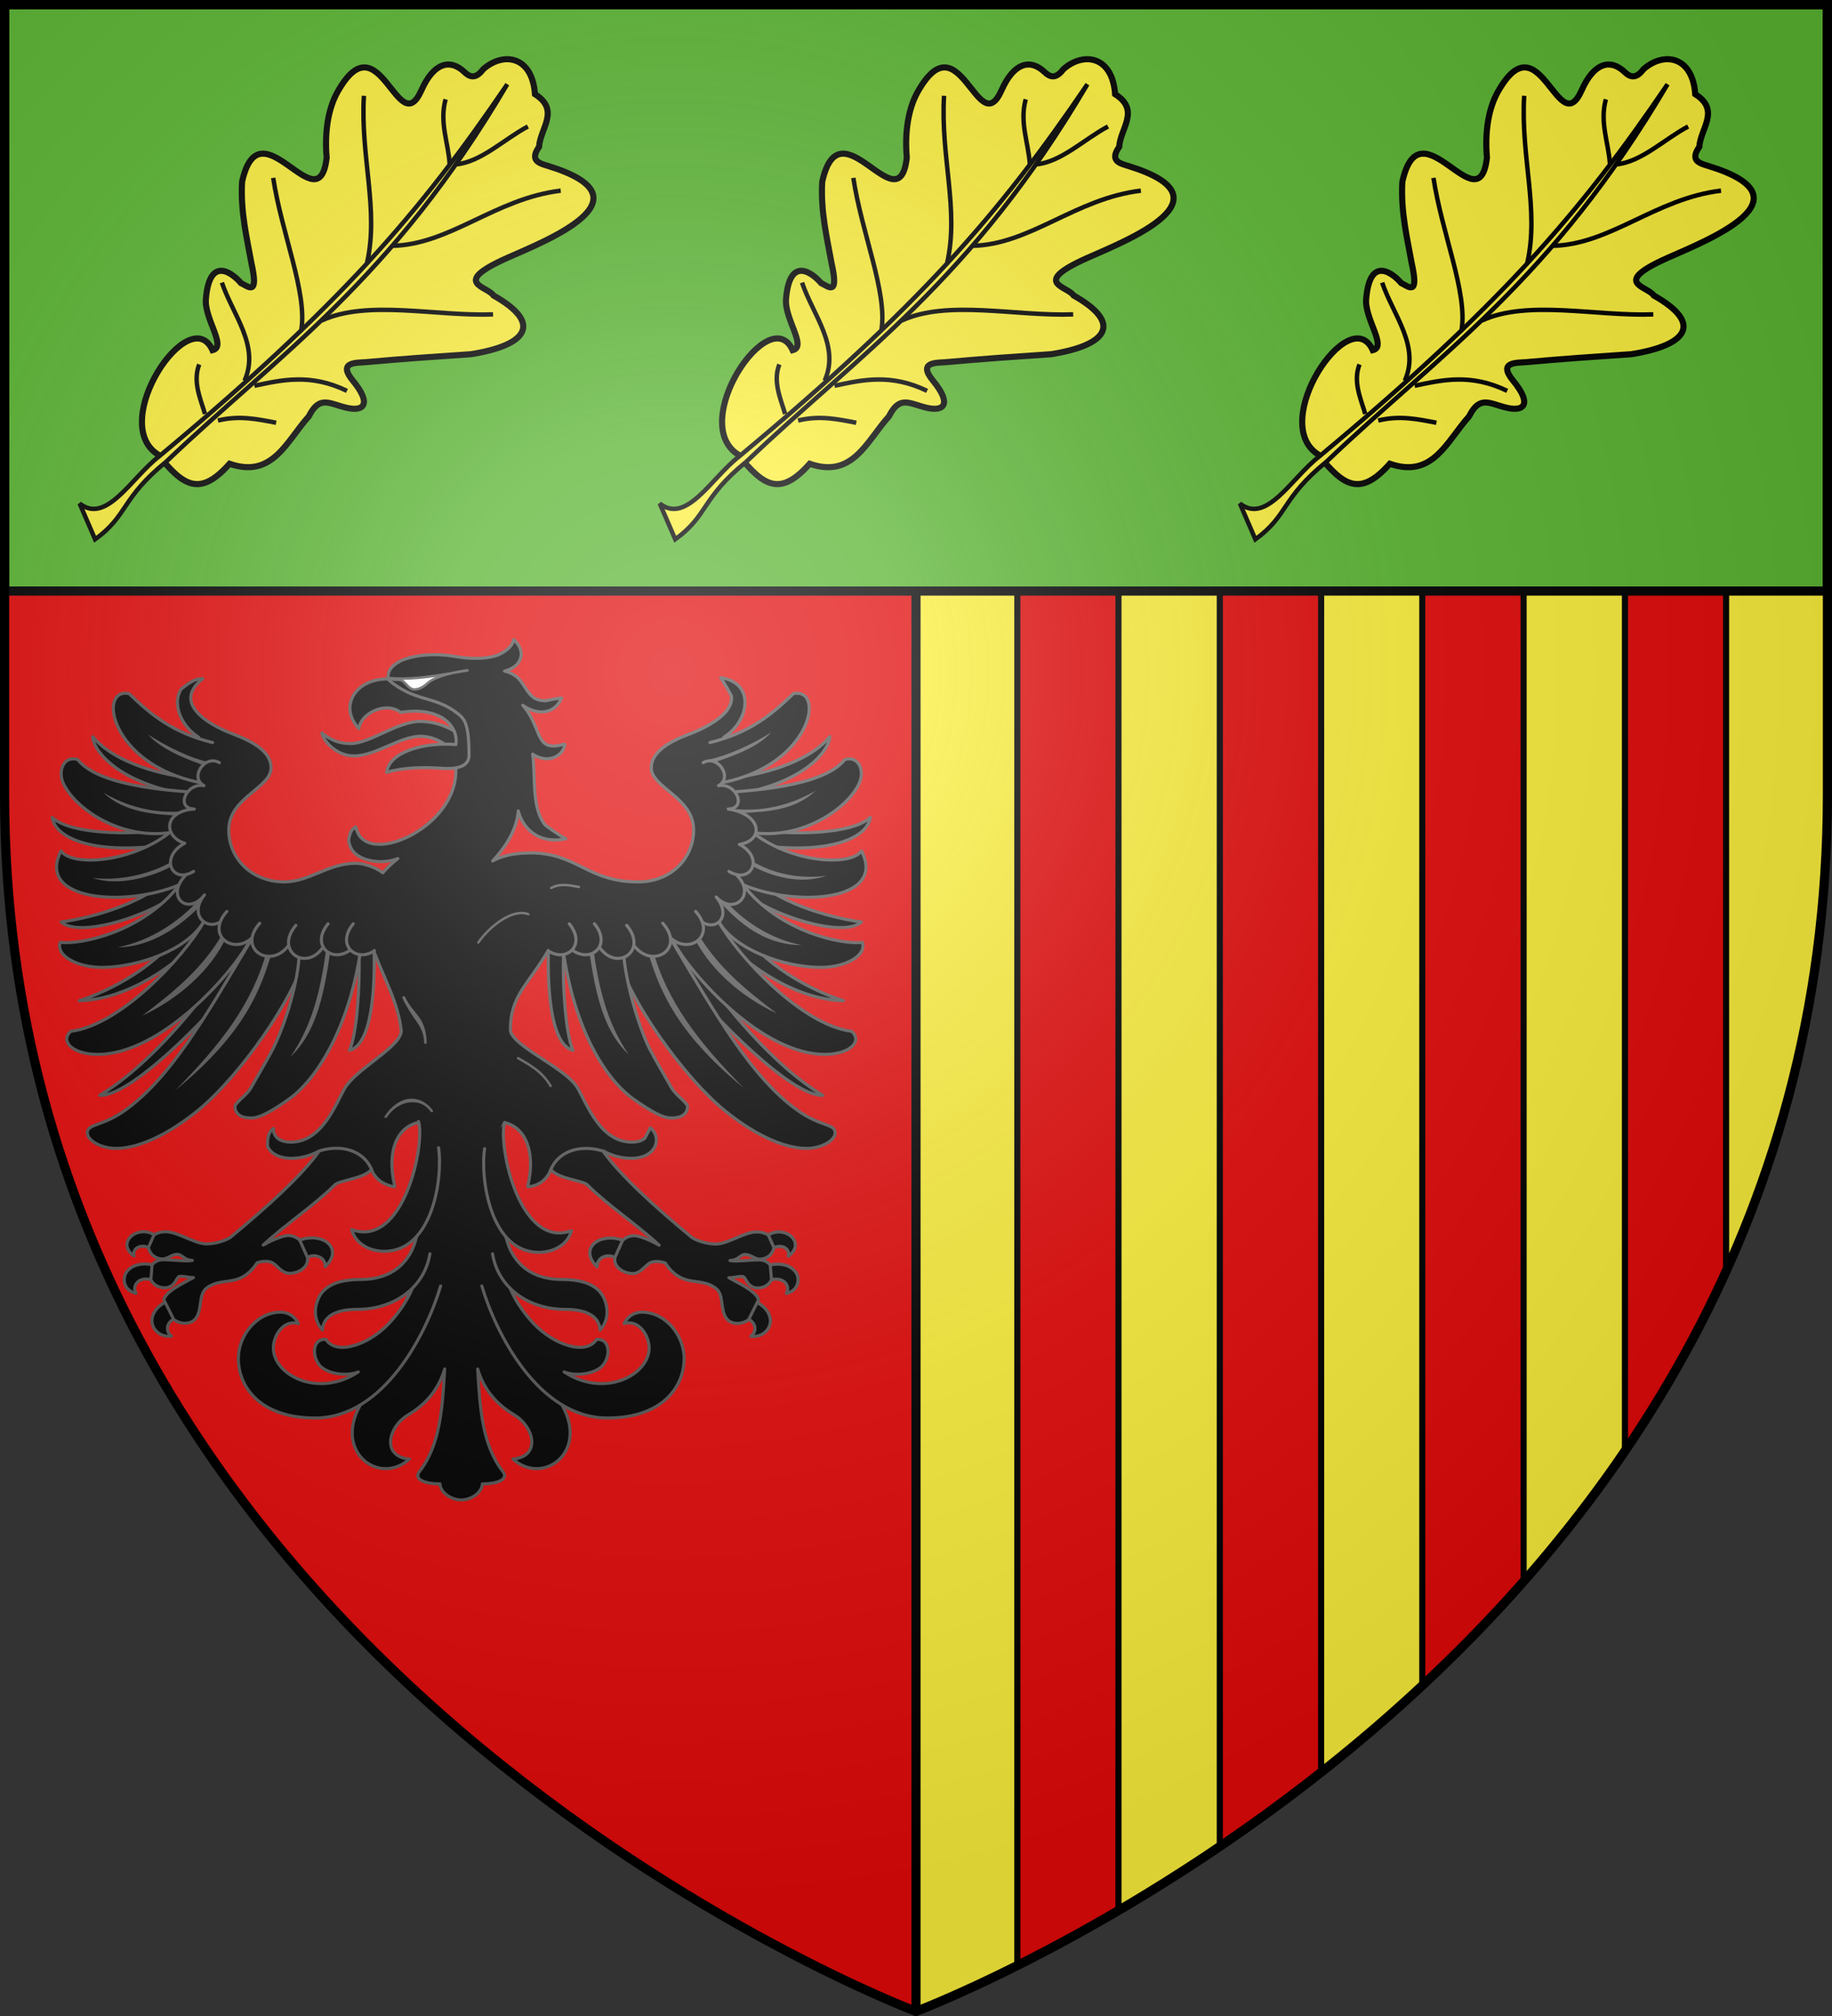 <?xml version="1.0" encoding="UTF-8" standalone="no"?>
<svg
   xmlns:dc="http://purl.org/dc/elements/1.1/"
   xmlns:cc="http://creativecommons.org/ns#"
   xmlns:rdf="http://www.w3.org/1999/02/22-rdf-syntax-ns#"
   xmlns:svg="http://www.w3.org/2000/svg"
   xmlns="http://www.w3.org/2000/svg"
   xmlns:xlink="http://www.w3.org/1999/xlink"
   xmlns:sodipodi="http://sodipodi.sourceforge.net/DTD/sodipodi-0.dtd"
   xmlns:inkscape="http://www.inkscape.org/namespaces/inkscape"
   width="600"
   height="660"
   viewBox="0 0 600 660"
   id="svg2"
   sodipodi:version="0.32"
   inkscape:version="0.46"
   sodipodi:docname="Escut_de_Formiguera-A.svg"
   inkscape:output_extension="org.inkscape.output.svg.inkscape"
   version="1.0">
  <rect x="0" y="0" width="600" height="660" fill="#333333" stroke="none"/>
  <sodipodi:namedview
     inkscape:window-height="977"
     inkscape:window-width="1280"
     inkscape:pageshadow="2"
     inkscape:pageopacity="0.0"
     guidetolerance="10.0"
     gridtolerance="10.0"
     objecttolerance="10.0"
     borderopacity="1.0"
     bordercolor="#666666"
     pagecolor="#ffffff"
     id="base"
     showgrid="false"
     inkscape:zoom="1.1621212"
     inkscape:cx="300"
     inkscape:cy="330"
     inkscape:window-x="-4"
     inkscape:window-y="-4"
     inkscape:current-layer="layer4"
     inkscape:object-nodes="true"
     inkscape:window-maximized="1" />
  <defs
     id="defs4">
    <radialGradient
       id="Gradient1"
       gradientUnits="userSpaceOnUse"
       cx="-80"
       cy="-80"
       r="405">
      <stop
         style="stop-color:#fff;stop-opacity:0.31"
         offset="0"
         id="stop7" />
      <stop
         style="stop-color:#fff;stop-opacity:0.25"
         offset="0.19"
         id="stop9" />
      <stop
         style="stop-color:#6b6b6b;stop-opacity:0.125"
         offset="0.6"
         id="stop11" />
      <stop
         style="stop-color:#000;stop-opacity:0.125"
         offset="1"
         id="stop13" />
    </radialGradient>
    <clipPath
       id="shield_cut">
      <path
         id="shield"
         d="M -298.5,-298.5 L 298.5,-298.5 L 298.5,-40 C 298.5,246.31 0,358.5 0,358.5 C 0,358.5 -298.5,246.31 -298.5,-40 L -298.5,-298.5 z" />
    </clipPath>
    <g
       id="s-55">
      <g
         id="c-17">
        <path
           id="t-1"
           d="M 0,0 L 0,1 L 0.5,1 L 0,0 z"
           transform="matrix(0.951,0.309,-0.309,0.951,0,-1)" />
        <use
           xlink:href="#t-1"
           transform="scale(-1,1)"
           id="use2144-15"
           x="0"
           y="0"
           width="810"
           height="540" />
      </g>
      <g
         id="a-2">
        <use
           xlink:href="#c-17"
           transform="matrix(0.309,0.951,-0.951,0.309,0,0)"
           id="use2147-76"
           x="0"
           y="0"
           width="810"
           height="540" />
        <use
           xlink:href="#c-17"
           transform="matrix(-0.809,0.588,-0.588,-0.809,0,0)"
           id="use2149-1"
           x="0"
           y="0"
           width="810"
           height="540" />
      </g>
      <use
         xlink:href="#a-2"
         transform="scale(-1,1)"
         id="use2151-4"
         x="0"
         y="0"
         width="810"
         height="540" />
    </g>
    <g
       id="f">
      <rect
         width="100"
         height="60"
         x="-50"
         y="-30"
         style="fill:#28166f"
         id="rect1964" />
      <g
         transform="translate(0,-20)"
         style="fill:#ffffff"
         id="g1966">
        <path
           d="M -1.212,27.818 C -1.212,22.175 -2.091,20.471 -4.542,13.98 C -5.709,10.888 -5.024,7.103 -2.858,3.601 C -2.082,2.346 -1.114,1.214 0,0 C 1.114,1.214 2.082,2.346 2.858,3.601 C 5.024,7.103 5.709,10.888 4.542,13.98 C 2.091,20.471 1.212,22.175 1.212,27.818 L -1.212,27.818 z"
           id="path1968" />
        <path
           d="M 2.922,27.672 C 2.922,21.721 5.239,17.829 8.501,16.66 C 9.949,16.141 11.808,16.387 13.519,18.107 C 15.638,20.236 16.255,26.1 10.036,27.228 C 10.694,26.272 10.655,24.147 9.322,23.441 C 8.331,22.916 7.209,23.188 6.646,23.564 C 5.822,24.116 4.917,25.67 4.967,27.672 L 2.922,27.672 z"
           id="rwi" />
        <path
           d="M 1.777,30.183 C 1.79,32.191 2.795,33.518 4.516,34.257 C 4.295,34.955 3.257,36.378 1.831,36.281 C 1.55,37.787 1.282,38.632 0,40 C -1.282,38.632 -1.55,37.787 -1.831,36.281 C -3.257,36.378 -4.295,34.955 -4.516,34.257 C -2.795,33.518 -1.79,32.191 -1.777,30.183 L 1.777,30.183 z"
           id="path1971" />
        <use
           transform="scale(-1,1)"
           id="use1973"
           x="0"
           y="0"
           width="800"
           height="400"
           xlink:href="#rwi" />
        <rect
           width="15.846"
           height="3.218"
           x="-7.923"
           y="27.331"
           id="rect1975" />
      </g>
    </g>
    <g
       id="s-4">
      <g
         id="c-6">
        <path
           id="t-0"
           d="M 0,0 L 0,1 L 0.5,1 L 0,0 z"
           transform="matrix(0.951,0.309,-0.309,0.951,0,-1)" />
        <use
           xlink:href="#t-0"
           transform="scale(-1,1)"
           id="use2144-7"
           x="0"
           y="0"
           width="810"
           height="540" />
      </g>
      <g
         id="a-1-2">
        <use
           xlink:href="#c-6"
           transform="matrix(0.309,0.951,-0.951,0.309,0,0)"
           id="use2147-7"
           x="0"
           y="0"
           width="810"
           height="540" />
        <use
           xlink:href="#c-6"
           transform="matrix(-0.809,0.588,-0.588,-0.809,0,0)"
           id="use2149-7"
           x="0"
           y="0"
           width="810"
           height="540" />
      </g>
      <use
         xlink:href="#a-1-2"
         transform="scale(-1,1)"
         id="use2151-7-3"
         x="0"
         y="0"
         width="810"
         height="540" />
    </g>
    <g
       id="s-5">
      <g
         id="c-1">
        <path
           id="t-7"
           d="M 0,0 L 0,1 L 0.5,1 L 0,0 z"
           transform="matrix(0.951,0.309,-0.309,0.951,0,-1)" />
        <use
           xlink:href="#t-7"
           transform="scale(-1,1)"
           id="use2144-1"
           x="0"
           y="0"
           width="810"
           height="540" />
      </g>
      <g
         id="a-1">
        <use
           xlink:href="#c-1"
           transform="matrix(0.309,0.951,-0.951,0.309,0,0)"
           id="use2147-5"
           x="0"
           y="0"
           width="810"
           height="540" />
        <use
           xlink:href="#c-1"
           transform="matrix(-0.809,0.588,-0.588,-0.809,0,0)"
           id="use2149-2"
           x="0"
           y="0"
           width="810"
           height="540" />
      </g>
      <use
         xlink:href="#a-1"
         transform="scale(-1,1)"
         id="use2151-7"
         x="0"
         y="0"
         width="810"
         height="540" />
    </g>
    <g
       id="s">
      <g
         id="c">
        <path
           transform="matrix(0.951,0.309,-0.309,0.951,0,-1)"
           d="M 0,0 L 0,1 L 0.5,1 L 0,0 z"
           id="t" />
        <use
           height="540"
           width="810"
           y="0"
           x="0"
           id="use2144"
           transform="scale(-1,1)"
           xlink:href="#t" />
      </g>
      <g
         id="a">
        <use
           height="540"
           width="810"
           y="0"
           x="0"
           id="use2147"
           transform="matrix(0.309,0.951,-0.951,0.309,0,0)"
           xlink:href="#c" />
        <use
           height="540"
           width="810"
           y="0"
           x="0"
           id="use2149"
           transform="matrix(-0.809,0.588,-0.588,-0.809,0,0)"
           xlink:href="#c" />
      </g>
      <use
         height="540"
         width="810"
         y="0"
         x="0"
         id="use2151"
         transform="scale(-1,1)"
         xlink:href="#a" />
    </g>
    <radialGradient
       inkscape:collect="always"
       xlink:href="#Gradient1"
       id="radialGradient3434"
       gradientUnits="userSpaceOnUse"
       cx="-80"
       cy="-80"
       r="405" />
    <radialGradient
       inkscape:collect="always"
       xlink:href="#Gradient1"
       id="radialGradient3600"
       gradientUnits="userSpaceOnUse"
       cx="-80"
       cy="-80"
       r="405" />
  </defs>
  <g
     id="layer4"
     inkscape:label="Fond écu"
     inkscape:groupmode="layer"
     transform="translate(300,300)">
    <use
       xlink:href="#shield"
       id="use18"
       style="fill:#fcef3c"
       x="0"
       y="0"
       width="600"
       height="660" />
    <path
       style="fill:#e20909"
       id="path2394"
       d="M -298.5,-298.5 L 0,-298.5 L 0,358.5 C 0,358.5 -298.5,246.31 -298.5,-40 L -298.5,-298.5 z"
       sodipodi:nodetypes="ccccc" />
    <path
       style="opacity:1;fill:none;fill-opacity:1;fill-rule:nonzero;stroke:#000000;stroke-width:3;stroke-linecap:round;stroke-linejoin:round;stroke-miterlimit:4;stroke-dasharray:none;stroke-dashoffset:0;stroke-opacity:1"
       d="M 300,658.5 L 300,1.5"
       id="path3620"
       transform="translate(-300,-300)" />
    <path
       style="fill:#e20909;fill-opacity:1;fill-rule:nonzero;stroke:#000000;stroke-width:2;stroke-linecap:butt;stroke-linejoin:round;stroke-miterlimit:4;stroke-dasharray:none;stroke-dashoffset:0;stroke-opacity:1"
       d="M 333.188 193.5 L 333.188 643.469 C 342.751 638.675 353.981 632.697 366.312 625.469 L 366.312 193.5 L 333.188 193.5 z M 399.5 193.5 L 399.5 604.5 C 410.264 597.196 421.406 589.092 432.688 580.188 L 432.688 193.5 L 399.5 193.5 z M 465.812 193.5 L 465.812 551.812 C 477.094 541.296 488.236 529.943 499 517.719 L 499 193.5 L 465.812 193.5 z M 532.188 193.5 L 532.188 475.062 C 544.524 456.935 555.745 437.325 565.312 416.188 L 565.312 193.5 L 532.188 193.5 z "
       transform="translate(-300,-300)"
       id="rect2412" />
    <rect
       y="1026.768"
       x="2399.739"
       height="0"
       width="0"
       id="rect18271"
       style="fill:#000000;fill-opacity:1;stroke:#313131;stroke-width:3;stroke-miterlimit:4;stroke-dasharray:none;stroke-opacity:1" />
    <rect
       style="fill:#5ab532;fill-opacity:1;fill-rule:nonzero;stroke:#000000;stroke-opacity:1;stroke-width:3"
       id="rect2842"
       width="597"
       height="192"
       x="-298.5"
       y="-298.5" />
  </g>
  <g
     id="layer3"
     inkscape:label="Meubles"
     inkscape:groupmode="layer"
     transform="translate(300,300)">
    <g
       id="g5738"
       transform="matrix(0.84,0,0,0.84,89.77,-96.873)">
      <path
         style="fill:#000000;fill-opacity:1;fill-rule:nonzero;stroke:#555555;stroke-width:1.2;stroke-linecap:round;stroke-linejoin:round;stroke-miterlimit:4;stroke-dasharray:none;stroke-dashoffset:0;stroke-opacity:1"
         d="M -338.506,43.87 C -335.831,45.977 -332.673,47.983 -327.247,47.983 C -319.927,47.983 -308.981,39.355 -300.271,39.355 C -293.039,39.355 -287.364,42.451 -283.627,45.19 L -284.776,53.301 C -287.062,50.893 -292.645,45.124 -299.992,45.124 C -308.064,45.124 -317.558,52.799 -326.021,52.799 C -332.812,52.799 -337.859,47.055 -338.506,43.87 L -338.506,43.87 z"
         id="path2333-2"
         sodipodi:nodetypes="cssccssc" />
      <path
         sodipodi:nodetypes="ccsssccssccssccssssssssssssccscccccsssssssccscccssssssscscccccscscscscscccccscsssssssssccssccsssssssccccssccssssssssssccsccscsssssssssscsscsccsscc"
         style="fill:#000000;fill-opacity:1;fill-rule:nonzero;stroke:#555555;stroke-width:1.2;stroke-linecap:round;stroke-linejoin:round;stroke-miterlimit:4;stroke-dasharray:none;stroke-dashoffset:0;stroke-opacity:1"
         d="M -263.703,7.458 C -264.548,10.662 -267.047,12.09 -269.828,13.476 C -273.642,14.856 -279.302,15.331 -286.953,13.983 C -292.43,13.018 -299.039,13.125 -304.203,14.489 C -306.786,15.171 -308.97,16.167 -310.516,17.526 C -311.991,18.823 -312.818,20.47 -312.703,22.42 C -309.215,31.382 -268.034,34.002 -286.328,57.52 C -285.644,69.078 -294.539,78.97 -304.078,83.901 C -308.872,86.379 -313.809,87.613 -317.703,87.164 C -321.598,86.715 -324.437,84.642 -325.266,80.47 C -327.222,81.315 -327.667,83.441 -328.078,85.42 C -327.95,87.352 -327.097,89.316 -325.703,90.651 C -323.723,92.55 -320.339,93.749 -316.703,93.97 C -314.104,94.128 -311.366,93.766 -308.891,92.789 C -311.132,94.588 -313.108,96.428 -314.766,98.358 C -315.412,97.8 -316.858,96.884 -318.766,96.108 C -320.699,95.321 -323.059,94.645 -325.391,94.645 C -330.742,94.645 -335.293,96.495 -339.703,98.301 C -344.114,100.108 -348.378,101.901 -353.141,101.901 C -365.973,101.901 -374.828,92.673 -374.828,81.708 C -374.828,75.331 -370.752,71.284 -366.641,67.814 C -364.586,66.079 -362.523,64.459 -360.953,62.808 C -359.383,61.157 -358.328,59.429 -358.328,57.408 C -358.328,54.319 -360.059,51.774 -362.766,49.645 C -365.473,47.516 -369.132,45.778 -373.078,44.301 C -378.516,42.267 -384.466,39.109 -387.516,35.358 C -389.041,33.482 -389.863,31.503 -389.578,29.395 C -389.294,27.287 -387.905,25.024 -384.953,22.701 C -388.036,22.533 -390.852,24.76 -393.328,26.695 C -394.829,28.947 -395.117,31.726 -394.516,34.57 C -393.642,38.705 -390.769,42.881 -386.516,45.539 L -407.231,96.696 L -367.647,136.045 L -317.828,129.97 C -314.082,139.893 -308.648,149.25 -307.578,159.951 C -307.578,161.341 -308.501,162.898 -310.016,164.564 C -311.531,166.23 -313.61,167.986 -315.891,169.795 C -320.454,173.414 -325.796,177.231 -328.703,180.989 C -329.617,182.169 -330.582,184.128 -331.766,186.445 C -332.95,188.762 -334.321,191.42 -336.016,193.926 C -339.407,198.939 -343.987,203.32 -350.641,203.32 C -352.893,203.32 -354.627,202.754 -355.766,201.801 C -356.905,200.849 -357.49,199.5 -357.391,197.976 C -359.669,199.557 -359.723,202.295 -359.703,204.951 C -358.568,207.488 -355.552,209.62 -350.391,209.62 C -346.21,209.62 -342.602,208.391 -339.516,206.751 L -319.141,213.997 C -317.65,217.887 -314.43,219.882 -310.453,220.701 C -310.433,220.703 -310.412,220.703 -310.391,220.701 C -310.37,220.703 -310.349,220.703 -310.328,220.701 C -310.282,220.691 -310.24,220.672 -310.203,220.645 C -310.18,220.629 -310.159,220.61 -310.141,220.589 C -310.139,220.57 -310.139,220.551 -310.141,220.533 C -310.139,220.514 -310.139,220.495 -310.141,220.476 C -310.139,220.458 -310.139,220.439 -310.141,220.42 C -310.139,220.401 -310.139,220.383 -310.141,220.364 C -311.825,213.155 -311.432,207.362 -309.641,203.151 C -307.905,199.071 -304.814,196.563 -301.078,195.67 C -292.817,208.738 -301.486,225.486 -301.693,240.395 L -304.078,261.426 L -323.703,306.089 C -333.796,324.41 -315.982,337.277 -304.391,326.845 C -315.376,325.845 -312.78,314.308 -304.828,309.576 C -296.959,304.894 -292.701,298.666 -290.641,291.745 C -291.511,306.999 -292.364,321.297 -300.453,331.683 C -302.878,334.795 -298.24,336.52 -292.453,336.52 C -292.338,339.812 -288.222,342.764 -284.203,342.764 C -280.185,342.764 -276.068,339.812 -275.953,336.52 C -270.166,336.52 -265.529,334.795 -267.953,331.683 C -276.043,321.297 -276.896,306.999 -277.766,291.745 C -275.706,298.666 -271.448,304.894 -263.578,309.576 C -255.627,314.308 -253.031,325.845 -264.016,326.845 C -252.425,337.277 -234.61,324.41 -244.703,306.089 L -265.063,260.334 L -266.688,240.309 C -271.561,225.799 -275.099,211.103 -267.266,195.67 C -263.53,196.563 -260.502,199.071 -258.766,203.151 C -256.975,207.362 -256.519,213.155 -258.203,220.364 C -258.227,220.38 -258.248,220.399 -258.266,220.42 C -258.255,220.462 -258.234,220.5 -258.203,220.533 C -258.205,220.551 -258.205,220.57 -258.203,220.589 C -258.186,220.61 -258.165,220.629 -258.141,220.645 C -258.123,220.667 -258.102,220.686 -258.078,220.701 C -258.058,220.703 -258.037,220.703 -258.016,220.701 C -257.995,220.703 -257.974,220.703 -257.953,220.701 C -257.933,220.703 -257.912,220.703 -257.891,220.701 C -254.22,220.24 -251.904,218.53 -250.391,216.258 C -249.937,215.575 -249.599,214.826 -249.266,214.064 L -228.953,206.695 C -225.841,208.368 -222.189,209.62 -217.953,209.62 C -212.793,209.62 -209.776,207.488 -208.641,204.951 C -207.506,202.415 -208.206,199.468 -210.453,197.751 C -211.141,199.026 -211.867,200.472 -212.578,201.801 C -213.718,202.754 -215.451,203.32 -217.703,203.32 C -224.357,203.32 -228.938,198.939 -232.328,193.926 C -234.024,191.42 -235.394,188.762 -236.578,186.445 C -237.763,184.128 -238.728,182.169 -239.641,180.989 C -242.566,177.208 -248.951,173.304 -254.578,169.57 C -257.392,167.703 -260.042,165.881 -261.953,164.17 C -263.865,162.459 -265.016,160.862 -265.016,159.501 C -265.016,146.177 -258.27,142.249 -250.297,128.725 L -191.198,135.595 L -163.807,90.77 L -181.828,45.539 C -177.577,42.881 -174.702,38.704 -173.828,34.57 C -173.227,31.726 -173.578,28.947 -175.078,26.695 C -176.551,24.485 -179.183,22.862 -183.016,22.308 C -181.913,23.893 -180.01,27.145 -178.828,29.395 C -178.544,31.503 -179.303,33.482 -180.828,35.358 C -183.879,39.109 -189.828,42.267 -195.266,44.301 C -199.213,45.778 -202.872,47.516 -205.578,49.645 C -208.285,51.774 -210.078,54.319 -210.078,57.408 C -210.078,59.429 -208.961,61.157 -207.391,62.808 C -205.821,64.459 -203.759,66.079 -201.703,67.814 C -197.593,71.284 -193.578,75.331 -193.578,81.708 C -193.578,92.673 -202.372,101.901 -215.203,101.901 C -225.136,101.901 -231.038,99.093 -236.766,96.276 C -242.494,93.46 -248.046,90.595 -257.078,90.595 C -265.077,90.595 -269.305,92.325 -271.953,93.745 C -266.866,88.365 -262.443,81.397 -261.953,74.226 C -261.485,76.043 -260.485,78.748 -258.078,81.258 C -255.192,84.268 -250.517,86.551 -243.391,85.083 C -245.805,83.82 -248.956,81.604 -251.453,79.739 C -253.26,77.462 -254.305,74.569 -254.891,71.414 C -256.032,65.266 -255.534,58.083 -256.328,52.064 C -254.492,53.424 -251.976,54.175 -249.578,53.808 C -246.967,53.407 -244.579,51.734 -243.766,48.52 C -243.764,48.501 -243.764,48.483 -243.766,48.464 C -243.784,48.442 -243.805,48.423 -243.828,48.407 C -243.826,48.389 -243.826,48.37 -243.828,48.351 C -243.846,48.33 -243.867,48.311 -243.891,48.295 C -243.909,48.274 -243.93,48.255 -243.953,48.239 C -243.974,48.237 -243.995,48.237 -244.016,48.239 C -244.037,48.237 -244.058,48.237 -244.078,48.239 C -244.099,48.237 -244.12,48.237 -244.141,48.239 C -244.162,48.237 -244.183,48.237 -244.203,48.239 C -247.343,49.181 -249.384,49.112 -250.828,48.407 C -252.272,47.702 -253.151,46.306 -253.953,44.526 C -255.42,41.272 -256.775,36.803 -260.203,33.051 C -258.273,34.424 -255.713,35.589 -253.016,35.639 C -249.862,35.696 -246.807,34.195 -245.078,30.239 C -246.896,30.361 -249.272,30.911 -251.266,31.307 C -253.338,31.315 -255.246,30.763 -256.453,29.676 C -258.384,27.939 -259.388,25.791 -260.828,23.826 C -262.157,22.014 -264.093,20.501 -267.328,19.72 C -260.309,18.057 -258.752,11.847 -263.703,7.457 L -263.703,7.458 z"
         id="path5083-4" />
      <path
         style="fill:none;stroke:#000000;stroke-width:0.949;stroke-linecap:round;stroke-linejoin:round;stroke-miterlimit:4;stroke-dasharray:none;stroke-dashoffset:0;stroke-opacity:1"
         d="M -284.181,328.893 L -284.181,295.585"
         id="path2957-5" />
      <path
         style="fill:#f8e504;fill-opacity:1;fill-rule:nonzero;stroke:#000000;stroke-width:0.949;stroke-linecap:round;stroke-linejoin:round;stroke-miterlimit:4;stroke-dasharray:none;stroke-dashoffset:0;stroke-opacity:1"
         d="M -284.181,204.67 L -284.181,239.77"
         id="path3021-5" />
      <g
         id="g5340-1"
         transform="translate(-584.172,-168.409)">
        <path
           sodipodi:nodetypes="ccc"
           id="path2997-7"
           d="M 260.151,298.605 C 260.507,310.305 259.415,329.542 256.401,335.955 C 266.003,333.581 266.278,307.609 266.026,297.03"
           style="fill:#000000;fill-opacity:1;fill-rule:nonzero;stroke:#555555;stroke-width:1.2;stroke-linecap:round;stroke-linejoin:round;stroke-miterlimit:4;stroke-dasharray:none;stroke-dashoffset:0;stroke-opacity:1" />
        <path
           sodipodi:nodetypes="ccc"
           id="path2965-1"
           d="M 187.214,267.659 C 174.954,280.267 151.615,284.947 143.963,285.918 C 151.848,292.966 183.939,281.546 190.892,273.076"
           style="fill:#000000;fill-opacity:1;fill-rule:nonzero;stroke:#555555;stroke-width:1.2;stroke-linecap:round;stroke-linejoin:round;stroke-miterlimit:4;stroke-dasharray:none;stroke-dashoffset:0;stroke-opacity:1" />
        <path
           sodipodi:nodetypes="ccc"
           id="path2987-1"
           d="M 191.276,287.805 C 183.452,302.241 162.918,312.938 151.026,316.605 C 170.726,316.14 189.537,301.7 198.401,292.305"
           style="fill:#000000;fill-opacity:1;fill-rule:nonzero;stroke:#555555;stroke-width:1.2;stroke-linecap:round;stroke-linejoin:round;stroke-miterlimit:4;stroke-dasharray:none;stroke-dashoffset:0;stroke-opacity:1" />
        <path
           sodipodi:nodetypes="ccc"
           id="path2991-5"
           d="M 207.026,304.005 C 198.441,317.12 178.729,341.724 159.026,353.505 C 171.143,353.966 201.284,323.558 216.526,304.455"
           style="fill:#000000;fill-opacity:1;fill-rule:nonzero;stroke:#555555;stroke-width:1.2;stroke-linecap:round;stroke-linejoin:round;stroke-miterlimit:4;stroke-dasharray:none;stroke-dashoffset:0;stroke-opacity:1" />
        <path
           sodipodi:nodetypes="ccc"
           id="path2375-2"
           d="M 182.198,250.303 C 172.097,251.773 147.908,252.073 140.507,245.186 C 141.961,254.113 158.656,259.592 184.427,255.921"
           style="fill:#000000;fill-opacity:1;fill-rule:nonzero;stroke:#555555;stroke-width:1.2;stroke-linecap:round;stroke-linejoin:round;stroke-miterlimit:4;stroke-dasharray:none;stroke-dashoffset:0;stroke-opacity:1" />
        <path
           sodipodi:nodetypes="ccc"
           id="path2373-7"
           d="M 194.794,229.836 C 178.694,228.006 163.022,222.144 156.336,213.684 C 156.213,217.776 163.692,230.116 189.332,235.555"
           style="fill:#000000;fill-opacity:1;fill-rule:nonzero;stroke:#555555;stroke-width:1.2;stroke-linecap:round;stroke-linejoin:round;stroke-miterlimit:4;stroke-dasharray:none;stroke-dashoffset:0;stroke-opacity:1" />
        <path
           sodipodi:nodetypes="ccc"
           id="path2367-6"
           d="M 203.043,215.992 C 187.346,212.206 178.63,204.81 170.493,196.93 C 158.134,194.337 163.029,224.359 197.804,231.542"
           style="fill:#000000;fill-opacity:1;fill-rule:nonzero;stroke:#555555;stroke-width:1.2;stroke-linecap:round;stroke-linejoin:round;stroke-miterlimit:4;stroke-dasharray:none;stroke-dashoffset:0;stroke-opacity:1" />
        <path
           style="fill:#000000;fill-opacity:1;fill-rule:nonzero;stroke:#555555;stroke-width:1.2;stroke-linecap:round;stroke-linejoin:round;stroke-miterlimit:4;stroke-dasharray:none;stroke-dashoffset:0;stroke-opacity:1"
           d="M 193.01,235.154 C 175.528,233.89 156.992,230.87 150.428,222.613 C 145.16,221.055 142.939,226.61 144.5,230.976 C 147.857,240.364 165.785,253.96 186.322,251.105 L 186.322,251.105"
           id="path2371-1"
           sodipodi:nodetypes="ccscc" />
        <path
           sodipodi:nodetypes="ccc"
           id="path2961-4"
           d="M 185.765,251.507 C 170.068,263.305 147.727,264.064 143.963,258.228 C 133.972,277.711 169.07,280.273 190.001,271.471"
           style="fill:#000000;fill-opacity:1;fill-rule:nonzero;stroke:#555555;stroke-width:1.2;stroke-linecap:round;stroke-linejoin:round;stroke-miterlimit:4;stroke-dasharray:none;stroke-dashoffset:0;stroke-opacity:1" />
        <path
           sodipodi:nodetypes="ccsc"
           id="path2967-2"
           d="M 190.001,271.571 C 175.672,290.123 151.007,294.918 143.628,293.844 C 141.833,299.201 150.601,303.811 160.565,303.616 C 174.526,303.342 193.022,296.782 199.476,286.018"
           style="fill:#000000;fill-opacity:1;fill-rule:nonzero;stroke:#555555;stroke-width:1.2;stroke-linecap:round;stroke-linejoin:round;stroke-miterlimit:4;stroke-dasharray:none;stroke-dashoffset:0;stroke-opacity:1" />
        <path
           sodipodi:nodetypes="ccsc"
           id="path2989-3"
           d="M 199.526,286.005 C 191.898,299.453 167.25,326.182 147.776,328.53 C 143.443,332.341 148.377,337.53 158.276,337.53 C 182.732,337.53 210.542,306.5 217.526,293.205"
           style="fill:#000000;fill-opacity:1;fill-rule:nonzero;stroke:#555555;stroke-width:1.2;stroke-linecap:round;stroke-linejoin:round;stroke-miterlimit:4;stroke-dasharray:none;stroke-dashoffset:0;stroke-opacity:1" />
        <path
           sodipodi:nodetypes="cssssc"
           id="path2993-2"
           d="M 217.776,293.43 C 200.036,323.315 186.639,346.568 169.101,359.197 C 159.938,365.795 154.217,364.448 154.217,368.116 C 154.217,371.099 159.564,374.164 165.422,374.164 C 175.062,374.164 186.978,367.803 197.336,359.364 C 213.621,346.095 234.941,315.57 238.776,299.73"
           style="fill:#000000;fill-opacity:1;fill-rule:nonzero;stroke:#555555;stroke-width:1.2;stroke-linecap:round;stroke-linejoin:round;stroke-miterlimit:4;stroke-dasharray:none;stroke-dashoffset:0;stroke-opacity:1" />
        <path
           sodipodi:nodetypes="cssscsc"
           id="path2995-2"
           d="M 236.776,299.505 C 235.963,311.801 230.402,328.268 226.026,336.405 C 223.971,340.224 219.775,347.498 217.938,350.687 C 216.434,353.298 211.776,356.515 211.776,357.78 C 211.776,360.178 213.424,362.49 218.526,362.28 C 221.32,362.28 226.268,359.674 233.059,354.78 C 243.737,347.086 256.551,326.823 260.935,295.75"
           style="fill:#000000;fill-opacity:1;fill-rule:nonzero;stroke:#555555;stroke-width:1.2;stroke-linecap:round;stroke-linejoin:round;stroke-miterlimit:4;stroke-dasharray:none;stroke-dashoffset:0;stroke-opacity:1" />
      </g>
      <path
         style="fill:#555555;fill-opacity:1;fill-rule:nonzero;stroke:none"
         d="M -406.272,44.47 C -400.707,50.667 -390.733,54.3 -382.95,56.994 C -380.53,57.653 -381.67,55.424 -381.67,55.424 C -390.015,53.801 -399.527,48.767 -406.272,44.47 L -406.272,44.47 z M -423.647,67.139 C -415.718,74.77 -403.922,75.659 -393.359,76.134 C -393.359,76.134 -392.647,74.395 -392.647,74.395 C -403.78,75.324 -414.477,72.578 -423.647,67.139 z M -396.197,93.484 C -404.859,98.897 -417.747,101.668 -427.834,100.326 C -418.355,103.813 -404.301,100.105 -395.822,95.115 C -395.822,95.115 -396.197,93.484 -396.197,93.484 L -396.197,93.484 z M -386.917,109.295 C -394.148,117.325 -405.454,124.93 -418.147,127.383 C -405.851,127.398 -393.68,119.749 -384.572,109.75 C -384.846,108.477 -385.498,109.179 -386.917,109.295 z M -377.272,122.151 C -385.036,135.699 -396.562,144.96 -408.522,154.045 C -394.311,147.393 -381.483,136.157 -375.584,122.995 C -375.584,122.995 -377.272,122.151 -377.272,122.151 z M -336.772,127.608 C -338.841,143.387 -342.191,157.729 -350.772,170.076 C -339.95,159.904 -337.421,143.731 -335.022,127.664 C -335.022,127.664 -336.772,127.608 -336.772,127.608 L -336.772,127.608 z M -359.959,128.62 C -365.527,149.321 -377.903,165.144 -395.584,183.07 C -368.269,160.684 -362.178,143.428 -357.897,128.845 C -357.897,128.845 -359.959,128.62 -359.959,128.62 L -359.959,128.62 z"
         id="path2951-1"
         sodipodi:nodetypes="cccccccccccccccccccccccccccc" />
      <g
         id="g5366-6"
         transform="translate(-584.172,-168.409)"
         style="fill:#000000;stroke:#555555;stroke-opacity:1">
        <path
           style="fill:#000000;fill-opacity:1;fill-rule:nonzero;stroke:#555555;stroke-width:1.2;stroke-linecap:round;stroke-linejoin:round;stroke-miterlimit:4;stroke-dasharray:none;stroke-dashoffset:0;stroke-opacity:1"
           d="M 192.17,255.246 C 182.165,260.612 187.224,271.458 195.643,266.209"
           id="path2943-8"
           sodipodi:nodetypes="cc" />
        <path
           sodipodi:nodetypes="cc"
           id="path2941-5"
           d="M 192.932,267.333 C 184.538,275.249 192.479,283.499 199.304,276.138"
           style="fill:#000000;fill-opacity:1;fill-rule:nonzero;stroke:#555555;stroke-width:1.2;stroke-linecap:round;stroke-linejoin:round;stroke-miterlimit:4;stroke-dasharray:none;stroke-dashoffset:0;stroke-opacity:1" />
        <path
           style="fill:#000000;fill-opacity:1;fill-rule:nonzero;stroke:#555555;stroke-width:1.2;stroke-linecap:round;stroke-linejoin:round;stroke-miterlimit:4;stroke-dasharray:none;stroke-dashoffset:0;stroke-opacity:1"
           d="M 199.878,275.384 C 192.701,284.217 203.012,291.419 208.713,283.32"
           id="path2939-7"
           sodipodi:nodetypes="cc" />
        <path
           sodipodi:nodetypes="cc"
           id="path2937-6"
           d="M 208.62,281.805 C 199.672,291.738 212.529,299.837 219.637,290.729"
           style="fill:#000000;fill-opacity:1;fill-rule:nonzero;stroke:#555555;stroke-width:1.2;stroke-linecap:round;stroke-linejoin:round;stroke-miterlimit:4;stroke-dasharray:none;stroke-dashoffset:0;stroke-opacity:1" />
        <path
           sodipodi:nodetypes="cc"
           id="path2358-1"
           d="M 195.875,241.888 C 183.528,242.847 184.077,252.716 192.17,255.246"
           style="fill:#000000;fill-opacity:1;fill-rule:nonzero;stroke:#555555;stroke-width:1.2;stroke-linecap:round;stroke-linejoin:round;stroke-miterlimit:4;stroke-dasharray:none;stroke-dashoffset:0;stroke-opacity:1" />
        <path
           style="fill:#000000;fill-opacity:1;fill-rule:nonzero;stroke:#555555;stroke-width:1.2;stroke-linecap:round;stroke-linejoin:round;stroke-miterlimit:4;stroke-dasharray:none;stroke-dashoffset:0;stroke-opacity:1"
           d="M 195.875,241.888 C 188.566,241.723 192.554,231.735 199.634,232.747"
           id="path2360-8"
           sodipodi:nodetypes="cc" />
        <path
           sodipodi:nodetypes="cc"
           id="path2362-9"
           d="M 205.685,223.829 C 199.982,220.548 193.973,229.607 199.634,232.747"
           style="fill:#000000;fill-opacity:1;fill-rule:nonzero;stroke:#555555;stroke-width:1.2;stroke-linecap:round;stroke-linejoin:round;stroke-miterlimit:4;stroke-dasharray:none;stroke-dashoffset:0;stroke-opacity:1" />
        <path
           style="fill:#000000;fill-opacity:1;fill-rule:nonzero;stroke:#555555;stroke-width:1.2;stroke-linecap:round;stroke-linejoin:round;stroke-miterlimit:4;stroke-dasharray:none;stroke-dashoffset:0;stroke-opacity:1"
           d="M 221.44,286.419 C 212.491,296.353 225.348,304.452 232.456,295.344"
           id="path2972-2"
           sodipodi:nodetypes="cc" />
        <path
           sodipodi:nodetypes="cc"
           id="path2970-7"
           d="M 235.514,287.222 C 227.133,297.156 239.175,305.254 245.833,296.146"
           style="fill:#000000;fill-opacity:1;fill-rule:nonzero;stroke:#555555;stroke-width:1.2;stroke-linecap:round;stroke-linejoin:round;stroke-miterlimit:4;stroke-dasharray:none;stroke-dashoffset:0;stroke-opacity:1" />
        <path
           style="fill:#000000;fill-opacity:1;fill-rule:nonzero;stroke:#555555;stroke-width:1.2;stroke-linecap:round;stroke-linejoin:round;stroke-miterlimit:4;stroke-dasharray:none;stroke-dashoffset:0;stroke-opacity:1"
           d="M 248.077,286.62 C 240.915,295.354 250,302.499 257.218,296.452"
           id="path2968-9"
           sodipodi:nodetypes="cc" />
        <path
           sodipodi:nodetypes="cs"
           id="path2966-5"
           d="M 257.887,286.62 C 251.02,294.993 259.087,301.906 266.125,297.135"
           style="fill:#000000;fill-opacity:1;fill-rule:nonzero;stroke:#555555;stroke-width:1.2;stroke-linecap:round;stroke-linejoin:round;stroke-miterlimit:4;stroke-dasharray:none;stroke-dashoffset:0;stroke-opacity:1" />
      </g>
      <g
         id="g5088-4"
         transform="translate(-584.172,-168.409)">
        <path
           sodipodi:nodetypes="cc"
           id="path2924-3"
           d="M 301.625,256.523 C 310.797,249.631 316.249,240.165 316.674,232.144"
           style="fill:none;stroke:#000000;stroke-width:0.949;stroke-linecap:round;stroke-linejoin:round;stroke-miterlimit:4;stroke-dasharray:none;stroke-dashoffset:0;stroke-opacity:1" />
        <path
           sodipodi:nodetypes="cc"
           id="path2960-1"
           d="M 203.489,258.931 C 205.239,275.5 225.583,283.14 237.822,280.801"
           style="fill:none;stroke:#000000;stroke-width:0.949;stroke-linecap:round;stroke-linejoin:round;stroke-miterlimit:4;stroke-dasharray:none;stroke-dashoffset:0;stroke-opacity:1" />
        <path
           style="fill:none;stroke:#000000;stroke-width:0.949;stroke-linecap:round;stroke-linejoin:round;stroke-miterlimit:4;stroke-dasharray:none;stroke-dashoffset:0;stroke-opacity:1"
           d="M 396.494,258.931 C 394.744,275.5 374.399,283.14 362.16,280.801"
           id="path3110-2"
           sodipodi:nodetypes="cc" />
      </g>
      <path
         style="fill:#000000;fill-opacity:1;fill-rule:nonzero;stroke:#555555;stroke-width:1.2;stroke-linecap:round;stroke-linejoin:round;stroke-miterlimit:4;stroke-dasharray:none;stroke-dashoffset:0;stroke-opacity:1"
         d="M -301.797,255.054 C -302.483,260.563 -306.85,268.241 -312.606,274.232 C -320.651,282.606 -332.981,286.437 -336.91,280.235 C -342.677,279.613 -342.565,288.007 -338.415,291.228 C -334.856,293.989 -328.195,294.463 -324.314,292.876 C -340.088,303.276 -357.435,294.025 -357.435,283.546 C -357.435,278.89 -353.666,272.377 -347.723,274.015 C -348.886,271.531 -351.277,269.59 -354.653,269.59 C -363.695,269.59 -371.072,278.427 -371.072,287.622 C -371.072,298.999 -362.29,310.828 -341.167,310.828 C -314.161,310.828 -297.577,277.548 -292.21,259.368"
         id="path2364-3"
         sodipodi:nodetypes="cscscscsssc" />
      <path
         sodipodi:nodetypes="cscscscsssc"
         id="path2953-3"
         d="M -266.565,255.054 C -265.879,260.563 -261.512,268.241 -255.756,274.232 C -247.711,282.606 -235.381,286.437 -231.452,280.235 C -225.685,279.613 -225.797,288.007 -229.947,291.228 C -233.506,293.989 -240.167,294.463 -244.048,292.876 C -228.274,303.276 -210.927,294.025 -210.927,283.546 C -210.927,278.89 -214.696,272.377 -220.639,274.015 C -219.476,271.531 -217.085,269.59 -213.709,269.59 C -204.667,269.59 -197.29,278.427 -197.29,287.622 C -197.29,298.999 -206.072,310.828 -227.195,310.828 C -254.201,310.828 -270.785,277.548 -276.152,259.368"
         style="fill:#000000;fill-opacity:1;fill-rule:nonzero;stroke:#555555;stroke-width:1.2;stroke-linecap:round;stroke-linejoin:round;stroke-miterlimit:4;stroke-dasharray:none;stroke-dashoffset:0;stroke-opacity:1" />
      <path
         style="fill:#000000;fill-opacity:1;fill-rule:nonzero;stroke:#555555;stroke-width:1.2;stroke-linecap:round;stroke-linejoin:round;stroke-miterlimit:4;stroke-dasharray:none;stroke-dashoffset:0;stroke-opacity:1"
         d="M -301.693,240.395 C -303.084,246.688 -308.033,256.859 -323.59,256.859 C -329.445,256.859 -335.026,257.98 -338.291,261.725 C -341.042,264.882 -342.74,271.855 -338.304,276.523 C -337.991,271.788 -334.083,268.497 -324.704,268.497 C -310.417,268.497 -298.533,260.088 -296.391,246.827"
         id="path2935-4"
         sodipodi:nodetypes="csscsc" />
      <path
         sodipodi:nodetypes="csscsc"
         id="path2955-1"
         d="M -266.688,240.309 C -265.323,246.595 -260.4,256.859 -244.772,256.859 C -238.917,256.859 -233.336,257.98 -230.071,261.725 C -227.32,264.882 -225.622,271.855 -230.058,276.523 C -230.371,271.788 -234.279,268.497 -243.658,268.497 C -257.945,268.497 -269.829,260.088 -271.971,246.827"
         style="fill:#000000;fill-opacity:1;fill-rule:nonzero;stroke:#555555;stroke-width:1.2;stroke-linecap:round;stroke-linejoin:round;stroke-miterlimit:4;stroke-dasharray:none;stroke-dashoffset:0;stroke-opacity:1" />
      <path
         style="fill:#000000;fill-opacity:1;fill-rule:nonzero;stroke:#555555;stroke-width:1.2;stroke-linecap:round;stroke-linejoin:round;stroke-miterlimit:4;stroke-dasharray:none;stroke-dashoffset:0;stroke-opacity:1"
         d="M -300.831,195.26 C -298.168,204.537 -306.771,244.824 -326.915,237.396 C -325.393,243.002 -319.822,245.864 -314.184,245.864 C -295.39,245.864 -291.247,217.363 -293.028,205.493"
         id="path2350-1"
         sodipodi:nodetypes="ccsc" />
      <path
         style="fill:none;stroke:#555555;stroke-width:0.949;stroke-linecap:round;stroke-linejoin:round;stroke-miterlimit:4;stroke-dasharray:none;stroke-dashoffset:0;stroke-opacity:1"
         d="M -258.023,114.499 C -264.14,112.071 -273.236,119.305 -277.531,125.534"
         id="path2952-3"
         sodipodi:nodetypes="cc" />
      <path
         style="fill:#555555;fill-opacity:1;stroke:none"
         d="M -306.766,146.451 C -306.81,146.465 -306.852,146.484 -306.891,146.508 C -306.969,146.548 -307.034,146.606 -307.078,146.676 C -307.112,146.728 -307.133,146.786 -307.141,146.845 C -307.142,146.924 -307.167,147.047 -307.133,147.119 C -305.301,151.017 -303.689,153.289 -302.078,155.62 C -300.468,157.951 -298.773,160.287 -298.641,164.564 C -298.653,164.62 -298.653,164.677 -298.641,164.733 C -298.591,164.833 -298.502,164.913 -298.391,164.958 C -298.333,164.987 -298.269,165.007 -298.203,165.014 C -298.141,165.024 -298.078,165.024 -298.016,165.014 C -297.945,164.99 -297.88,164.951 -297.828,164.901 C -297.806,164.884 -297.785,164.865 -297.766,164.845 C -297.739,164.81 -297.718,164.773 -297.703,164.733 C -297.67,164.681 -297.649,164.623 -297.641,164.564 C -297.778,160.146 -298.794,157.234 -300.453,154.833 C -302.112,152.432 -304.289,150.506 -306.07,146.719 C -306.146,146.557 -306.331,146.471 -306.516,146.451 C -306.578,146.444 -306.641,146.441 -306.703,146.451 C -306.724,146.45 -306.745,146.45 -306.766,146.451 L -306.766,146.451 z"
         id="path2954-8"
         sodipodi:nodetypes="cssssscssssssscssssc" />
      <path
         style="fill:none;stroke:#555555;stroke-width:0.949;stroke-linecap:round;stroke-linejoin:round;stroke-miterlimit:4;stroke-dasharray:none;stroke-dashoffset:0;stroke-opacity:1"
         d="M -262.036,170.58 C -257.445,173.232 -252.768,175.654 -249.328,181.415"
         id="path2956-7"
         sodipodi:nodetypes="cc" />
      <path
         style="fill:#555555;fill-opacity:1;stroke:none"
         d="M -304.641,186.445 C -308.129,186.891 -311.552,189.406 -314.078,193.251 C -314.112,193.303 -314.133,193.361 -314.141,193.42 C -314.153,193.476 -314.153,193.533 -314.141,193.589 C -314.107,193.68 -314.041,193.759 -313.953,193.814 C -313.915,193.838 -313.873,193.857 -313.828,193.87 C -313.771,193.9 -313.707,193.919 -313.641,193.926 C -313.575,193.919 -313.511,193.9 -313.453,193.87 C -313.352,193.839 -313.265,193.78 -313.203,193.701 C -310.792,190.032 -307.564,188.249 -304.453,187.851 C -301.343,187.454 -298.316,188.368 -296.078,191.451 C -296.045,191.495 -296.002,191.533 -295.953,191.564 C -295.915,191.588 -295.873,191.607 -295.828,191.62 C -295.771,191.65 -295.707,191.669 -295.641,191.676 C -295.575,191.669 -295.511,191.65 -295.453,191.62 C -295.342,191.575 -295.254,191.495 -295.203,191.395 C -295.17,191.343 -295.149,191.286 -295.141,191.226 C -295.14,191.148 -295.161,191.07 -295.203,191.001 C -295.222,190.981 -295.243,190.962 -295.266,190.945 C -297.67,187.633 -301.153,185.999 -304.641,186.445 L -304.641,186.445 z"
         id="path2958-4"
         sodipodi:nodetypes="csssssssssssssssssss" />
      <path
         sodipodi:nodetypes="cc"
         id="path3112-2"
         d="M -249.1,104.266 C -245.495,102.291 -241.891,103.271 -238.287,103.864"
         style="fill:none;stroke:#555555;stroke-width:0.949;stroke-linecap:round;stroke-linejoin:round;stroke-miterlimit:4;stroke-dasharray:none;stroke-dashoffset:0;stroke-opacity:1" />
      <path
         sodipodi:nodetypes="ccscccccs"
         id="path5310-7"
         d="M -285.211,36.547 C -282.767,38.529 -281.137,40.755 -281.137,52.479 C -281.137,56.742 -285.317,58.099 -291.974,57.597 C -298.641,57.095 -307.091,57.27 -313.26,59.21 C -312.164,50.538 -296.854,47.383 -286.283,48.375 C -285.057,40.622 -293.126,33.404 -307.797,35.835 C -313.671,31.327 -323.499,36.285 -324.072,42.155 C -332.095,33.531 -325.479,22.793 -312.925,22.793 C -302.223,32.188 -294.612,28.923 -285.211,36.547 L -285.211,36.547 z"
         style="fill:#000000;fill-opacity:1;fill-rule:nonzero;stroke:#555555;stroke-width:1.2;stroke-linecap:round;stroke-linejoin:round;stroke-miterlimit:4;stroke-dasharray:none;stroke-dashoffset:0;stroke-opacity:1" />
      <path
         sodipodi:nodetypes="ccssscc"
         id="path11634-7"
         d="M -312.703,22.42 C -301.921,23.359 -291.613,21.113 -281.357,19.396 C -285.841,19.832 -294.481,21.783 -297.238,24.405 C -298.919,26.004 -301.682,27.568 -303.652,26.597 C -305.114,25.875 -306.153,23.952 -307.456,23.372 C -308.759,22.793 -310.326,23.558 -312.703,22.42 L -312.703,22.42 z"
         style="fill:#ffffff;fill-opacity:1;fill-rule:evenodd;stroke:#555555;stroke-width:0.968;stroke-linecap:butt;stroke-linejoin:miter;stroke-miterlimit:4;stroke-dasharray:none;stroke-opacity:1" />
      <path
         sodipodi:nodetypes="cccccccccsccsscccccsccc"
         style="fill:#000000;fill-opacity:1;fill-rule:nonzero;stroke:#555555;stroke-width:1.2;stroke-linecap:round;stroke-linejoin:round;stroke-miterlimit:4;stroke-dasharray:none;stroke-dashoffset:0;stroke-opacity:1"
         d="M -408.328,238.251 C -413.46,238.439 -417.386,243.7 -411.766,247.701 C -412.572,244.592 -408.77,242.396 -404.703,245.114 C -403.043,244.486 -401.897,241.614 -403.078,239.995 C -404.746,238.696 -406.618,238.189 -408.328,238.251 L -408.328,238.251 z M -343.328,240.67 C -344.878,240.771 -346.431,241.138 -347.828,241.795 C -350.508,244.083 -349.398,248.395 -345.828,249.558 C -342.674,245.909 -336.986,247.706 -337.203,251.808 C -333.159,247.961 -333.901,244.321 -336.516,242.358 C -338.236,241.066 -340.747,240.501 -343.328,240.67 z M -407.328,250.795 C -407.733,250.787 -408.133,250.824 -408.516,250.851 C -411.068,251.032 -413.125,252.041 -414.453,253.664 C -416.473,256.131 -415.962,261.145 -411.016,262.214 C -412.813,258.727 -409.233,255.072 -403.703,257.376 C -401.919,256.269 -401.621,253.061 -403.453,251.414 C -404.813,251.034 -406.114,250.819 -407.328,250.795 L -407.328,250.795 z M -397.891,265.083 C -401.867,266.313 -404.54,269.4 -404.766,272.62 C -404.981,275.679 -402.15,279.479 -397.141,278.92 C -400.599,276.242 -398.129,271.328 -393.016,271.776 C -391.499,268.645 -394.203,264.905 -397.891,265.083 z"
         id="path3441-9" />
      <path
         sodipodi:nodetypes="ccsssccssssscssccssssssscssccsssssscsssssccsscssscc"
         id="path5014-3"
         d="M -339.516,206.747 C -346.122,216.118 -359.426,228.257 -374.328,240.559 C -376.931,242.072 -380.733,242.994 -383.578,242.966 C -385.855,242.943 -388.614,241.797 -391.391,240.622 C -394.168,239.446 -396.961,238.247 -399.453,238.247 C -401.122,238.247 -402.728,238.684 -403.953,239.434 L -406.141,244.341 C -405.627,247.103 -403.329,248.841 -400.578,248.841 C -399.556,248.841 -398.634,248.32 -397.703,247.872 C -396.773,247.424 -395.838,247.028 -394.828,247.028 C -394.211,247.028 -393.583,247.392 -392.891,247.872 C -392.199,248.352 -391.503,248.93 -390.578,249.153 C -390.111,249.266 -389.573,249.365 -389.016,249.403 C -389.221,249.442 -389.443,249.468 -389.641,249.497 C -391.901,249.828 -396.402,249.153 -400.453,249.153 C -402.263,249.153 -403.745,249.982 -404.703,251.122 L -405.203,256.872 C -404.98,257.306 -404.732,257.741 -404.391,258.122 C -403.376,259.255 -401.8,260.091 -399.828,260.091 C -398.674,260.09 -397.807,259.733 -397.141,259.278 C -396.474,258.823 -396.005,258.23 -395.641,257.653 C -395.276,257.076 -394.991,256.545 -394.703,256.153 C -394.416,255.761 -394.18,255.59 -393.828,255.59 C -392.688,255.59 -391.767,255.746 -390.766,255.903 C -390.087,256.01 -389.393,256.096 -388.578,256.091 C -389.337,256.499 -390.077,256.907 -390.828,257.309 C -393.033,258.491 -395.161,259.673 -396.828,260.872 C -398.496,262.07 -399.734,263.319 -400.141,264.684 L -396.328,272.341 C -395.319,273.224 -393.751,273.844 -392.141,273.903 C -390.531,273.962 -388.873,273.477 -387.766,272.122 C -386.393,270.44 -386.141,268.005 -385.828,265.747 C -385.516,263.489 -385.102,261.435 -383.516,260.247 C -381.819,258.976 -380.258,258.413 -378.578,258.059 C -376.899,257.706 -375.097,257.571 -373.016,257.153 C -369.454,256.437 -366.284,254.286 -363.766,250.34 C -362.033,249.752 -359.468,249.414 -357.766,250.34 C -356.878,250.823 -355.989,251.817 -354.953,252.715 C -353.918,253.614 -352.664,254.465 -351.078,254.465 C -349.504,254.465 -347.759,253.928 -346.391,252.997 C -345.022,252.066 -344.078,250.695 -344.078,248.997 C -344.078,248.733 -344.122,248.479 -344.141,248.215 L -347.141,241.528 C -348.327,240.443 -349.838,239.715 -351.578,239.715 C -353.101,239.715 -355.288,240.504 -357.516,241.465 C -358.956,242.087 -360.141,242.759 -361.391,243.434 C -353.794,236.174 -341.566,228.059 -333.391,219.903 C -332.979,219.492 -332.07,219.13 -330.891,218.778 C -329.712,218.426 -328.261,218.054 -326.766,217.653 C -323.926,216.89 -320.944,215.899 -319.141,213.997 C -322.447,206.146 -331.459,204.216 -339.516,206.747 L -339.516,206.747 z"
         style="fill:#000000;fill-opacity:1;fill-rule:nonzero;stroke:#555555;stroke-width:1.2;stroke-linecap:round;stroke-linejoin:round;stroke-miterlimit:4;stroke-dasharray:none;stroke-dashoffset:0;stroke-opacity:1" />
      <path
         sodipodi:nodetypes="ccsc"
         id="path5019-1"
         d="M -267.266,195.67 C -269.929,204.947 -261.326,245.234 -241.182,237.806 C -242.704,243.412 -248.275,246.274 -253.913,246.274 C -272.707,246.274 -276.85,217.773 -275.069,205.903"
         style="fill:#000000;fill-opacity:1;fill-rule:nonzero;stroke:#555555;stroke-width:1.2;stroke-linecap:round;stroke-linejoin:round;stroke-miterlimit:4;stroke-dasharray:none;stroke-dashoffset:0;stroke-opacity:1" />
      <g
         id="g5312-9"
         transform="translate(-584.172,-168.409)">
        <path
           style="fill:#000000;fill-opacity:1;fill-rule:nonzero;stroke:#555555;stroke-width:1.2;stroke-linecap:round;stroke-linejoin:round;stroke-miterlimit:4;stroke-dasharray:none;stroke-dashoffset:0;stroke-opacity:1"
           d="M 339.849,298.605 C 339.492,310.305 340.584,329.542 343.599,335.955 C 333.997,333.581 333.722,307.609 333.974,297.03"
           id="path5048-8"
           sodipodi:nodetypes="ccc" />
        <path
           style="fill:#000000;fill-opacity:1;fill-rule:nonzero;stroke:#555555;stroke-width:1.2;stroke-linecap:round;stroke-linejoin:round;stroke-miterlimit:4;stroke-dasharray:none;stroke-dashoffset:0;stroke-opacity:1"
           d="M 412.786,267.659 C 425.046,280.267 448.385,284.947 456.037,285.918 C 448.152,292.967 416.06,281.546 409.107,273.076"
           id="path5050-6"
           sodipodi:nodetypes="ccc" />
        <path
           style="fill:#000000;fill-opacity:1;fill-rule:nonzero;stroke:#555555;stroke-width:1.2;stroke-linecap:round;stroke-linejoin:round;stroke-miterlimit:4;stroke-dasharray:none;stroke-dashoffset:0;stroke-opacity:1"
           d="M 408.724,287.805 C 416.548,302.241 437.082,312.938 448.974,316.605 C 429.274,316.14 410.463,301.7 401.599,292.305"
           id="path5052-5"
           sodipodi:nodetypes="ccc" />
        <path
           style="fill:#000000;fill-opacity:1;fill-rule:nonzero;stroke:#555555;stroke-width:1.2;stroke-linecap:round;stroke-linejoin:round;stroke-miterlimit:4;stroke-dasharray:none;stroke-dashoffset:0;stroke-opacity:1"
           d="M 392.974,304.005 C 401.558,317.12 421.271,341.724 440.974,353.505 C 428.857,353.966 398.715,323.558 383.474,304.455"
           id="path5054-0"
           sodipodi:nodetypes="ccc" />
        <path
           style="fill:#000000;fill-opacity:1;fill-rule:nonzero;stroke:#555555;stroke-width:1.2;stroke-linecap:round;stroke-linejoin:round;stroke-miterlimit:4;stroke-dasharray:none;stroke-dashoffset:0;stroke-opacity:1"
           d="M 417.802,250.303 C 427.902,251.773 452.092,252.073 459.493,245.186 C 458.038,254.113 441.343,259.592 415.573,255.921"
           id="path5056-2"
           sodipodi:nodetypes="ccc" />
        <path
           style="fill:#000000;fill-opacity:1;fill-rule:nonzero;stroke:#555555;stroke-width:1.2;stroke-linecap:round;stroke-linejoin:round;stroke-miterlimit:4;stroke-dasharray:none;stroke-dashoffset:0;stroke-opacity:1"
           d="M 405.206,229.836 C 421.306,228.006 436.977,222.144 443.663,213.684 C 443.787,217.776 436.308,230.116 410.668,235.555"
           id="path5058-8"
           sodipodi:nodetypes="ccc" />
        <path
           style="fill:#000000;fill-opacity:1;fill-rule:nonzero;stroke:#555555;stroke-width:1.2;stroke-linecap:round;stroke-linejoin:round;stroke-miterlimit:4;stroke-dasharray:none;stroke-dashoffset:0;stroke-opacity:1"
           d="M 396.957,215.992 C 412.654,212.206 421.369,204.81 429.507,196.93 C 441.865,194.337 436.971,224.36 402.196,231.542"
           id="path5060-6"
           sodipodi:nodetypes="ccc" />
        <path
           sodipodi:nodetypes="ccscc"
           id="path5062-0"
           d="M 406.989,235.154 C 424.471,233.89 443.007,230.87 449.572,222.613 C 454.84,221.055 457.061,226.61 455.5,230.976 C 452.143,240.364 434.214,253.96 413.678,251.105 L 413.678,251.105"
           style="fill:#000000;fill-opacity:1;fill-rule:nonzero;stroke:#555555;stroke-width:1.2;stroke-linecap:round;stroke-linejoin:round;stroke-miterlimit:4;stroke-dasharray:none;stroke-dashoffset:0;stroke-opacity:1" />
        <path
           style="fill:#000000;fill-opacity:1;fill-rule:nonzero;stroke:#555555;stroke-width:1.2;stroke-linecap:round;stroke-linejoin:round;stroke-miterlimit:4;stroke-dasharray:none;stroke-dashoffset:0;stroke-opacity:1"
           d="M 414.235,251.507 C 429.932,263.305 452.273,264.064 456.037,258.228 C 466.028,277.711 430.929,280.273 409.999,271.471"
           id="path5064-2"
           sodipodi:nodetypes="ccc" />
        <path
           style="fill:#000000;fill-opacity:1;fill-rule:nonzero;stroke:#555555;stroke-width:1.2;stroke-linecap:round;stroke-linejoin:round;stroke-miterlimit:4;stroke-dasharray:none;stroke-dashoffset:0;stroke-opacity:1"
           d="M 409.999,271.572 C 424.328,290.123 448.993,294.918 456.371,293.844 C 458.167,299.201 449.398,303.811 439.435,303.616 C 425.474,303.342 406.977,296.782 400.524,286.018"
           id="path5066-4"
           sodipodi:nodetypes="ccsc" />
        <path
           style="fill:#000000;fill-opacity:1;fill-rule:nonzero;stroke:#555555;stroke-width:1.2;stroke-linecap:round;stroke-linejoin:round;stroke-miterlimit:4;stroke-dasharray:none;stroke-dashoffset:0;stroke-opacity:1"
           d="M 400.474,286.005 C 408.102,299.453 432.749,326.182 452.224,328.53 C 456.557,332.341 451.622,337.53 441.724,337.53 C 417.268,337.53 389.457,306.5 382.474,293.205"
           id="path5068-8"
           sodipodi:nodetypes="ccsc" />
        <path
           style="fill:#000000;fill-opacity:1;fill-rule:nonzero;stroke:#555555;stroke-width:1.2;stroke-linecap:round;stroke-linejoin:round;stroke-miterlimit:4;stroke-dasharray:none;stroke-dashoffset:0;stroke-opacity:1"
           d="M 382.224,293.43 C 399.963,323.315 413.361,346.568 430.899,359.197 C 440.061,365.795 445.782,364.449 445.782,368.116 C 445.782,371.099 440.436,374.164 434.578,374.164 C 424.938,374.164 413.022,367.803 402.664,359.364 C 386.379,346.095 365.058,315.57 361.224,299.73"
           id="path5070-6"
           sodipodi:nodetypes="cssssc" />
        <path
           style="fill:#000000;fill-opacity:1;fill-rule:nonzero;stroke:#555555;stroke-width:1.2;stroke-linecap:round;stroke-linejoin:round;stroke-miterlimit:4;stroke-dasharray:none;stroke-dashoffset:0;stroke-opacity:1"
           d="M 363.224,297.505 C 364.037,309.802 369.598,328.268 373.974,336.405 C 376.028,340.224 380.225,347.498 382.061,350.687 C 383.566,353.298 388.224,356.515 388.224,357.78 C 388.224,360.179 386.575,362.49 381.474,362.28 C 378.68,362.28 373.732,359.675 366.94,354.781 C 356.262,347.086 344.109,327.902 339.724,296.83"
           id="path5072-5"
           sodipodi:nodetypes="cssscsc" />
      </g>
      <path
         sodipodi:nodetypes="cccccccccccccccccccccccccccc"
         id="path5029-0"
         d="M -163.333,43.625 C -168.898,49.822 -178.872,53.015 -186.655,55.709 C -188.635,56.149 -188.375,54.359 -188.375,54.359 C -180.03,52.736 -170.078,47.922 -163.333,43.625 L -163.333,43.625 z M -145.958,66.294 C -153.887,73.925 -164.583,74.594 -175.146,75.069 C -175.146,75.069 -176.958,73.55 -176.958,73.55 C -165.825,74.479 -155.128,71.733 -145.958,66.294 L -145.958,66.294 z M -171.208,93.519 C -162.547,98.932 -151.858,100.823 -141.771,99.481 C -151.249,102.968 -163.105,100.139 -171.583,95.15 C -171.583,95.15 -171.208,93.519 -171.208,93.519 L -171.208,93.519 z M -181.808,108.67 C -174.577,116.7 -164.15,124.084 -151.458,126.538 C -163.754,126.553 -173.725,120.224 -182.833,110.225 C -182.56,108.951 -183.227,108.554 -181.808,108.67 z M -192.333,121.306 C -184.568,134.854 -173.043,144.115 -161.083,153.2 C -175.294,146.548 -188.122,135.311 -194.021,122.15 C -194.021,122.15 -192.333,121.306 -192.333,121.306 L -192.333,121.306 z M -232.833,126.763 C -230.764,142.542 -227.414,156.884 -218.833,169.231 C -229.655,159.059 -232.184,142.886 -234.583,126.819 C -234.583,126.819 -232.833,126.763 -232.833,126.763 L -232.833,126.763 z M -209.646,127.775 C -204.078,148.476 -191.702,164.299 -174.021,182.225 C -201.336,159.839 -207.426,142.583 -211.708,128 C -211.708,128 -209.646,127.775 -209.646,127.775 z"
         style="fill:#555555;fill-opacity:1;fill-rule:nonzero;stroke:none" />
      <path
         id="path5080-9"
         d="M -160.078,238.318 C -154.947,238.506 -151.021,243.767 -156.641,247.768 C -155.835,244.659 -159.637,242.463 -163.703,245.181 C -165.364,244.553 -166.51,241.681 -165.328,240.062 C -163.661,238.763 -161.789,238.256 -160.078,238.318 L -160.078,238.318 z M -225.078,240.737 C -223.529,240.838 -221.976,241.205 -220.578,241.862 C -217.899,244.15 -219.009,248.462 -222.578,249.625 C -225.733,245.976 -231.421,247.773 -231.203,251.875 C -235.248,248.028 -234.506,244.388 -231.891,242.425 C -230.171,241.133 -227.66,240.568 -225.078,240.737 z M -161.078,250.862 C -160.674,250.854 -160.274,250.891 -159.891,250.918 C -157.339,251.1 -155.282,252.108 -153.953,253.731 C -151.933,256.199 -152.445,261.212 -157.391,262.281 C -155.593,258.794 -159.173,255.139 -164.703,257.443 C -166.488,256.336 -166.786,253.128 -164.953,251.481 C -163.594,251.101 -162.293,250.886 -161.078,250.862 L -161.078,250.862 z M -170.516,265.15 C -166.54,266.38 -163.867,269.467 -163.641,272.687 C -163.426,275.746 -166.257,279.546 -171.266,278.987 C -167.808,276.309 -170.278,271.395 -175.391,271.843 C -176.908,268.712 -174.204,264.972 -170.516,265.15 z"
         style="fill:#000000;fill-opacity:1;fill-rule:nonzero;stroke:#555555;stroke-width:1.23;stroke-linecap:round;stroke-linejoin:round;stroke-miterlimit:4;stroke-dasharray:none;stroke-dashoffset:0;stroke-opacity:1"
         sodipodi:nodetypes="cccccccccsccsscccccsccc" />
      <path
         style="fill:#000000;fill-opacity:1;fill-rule:nonzero;stroke:#555555;stroke-width:1.2;stroke-linecap:round;stroke-linejoin:round;stroke-miterlimit:4;stroke-dasharray:none;stroke-dashoffset:0;stroke-opacity:1"
         d="M -228.891,206.814 C -222.285,216.186 -208.981,228.324 -194.078,240.626 C -191.476,242.139 -187.674,243.061 -184.828,243.033 C -182.552,243.01 -179.793,241.864 -177.016,240.689 C -174.239,239.513 -171.446,238.314 -168.953,238.314 C -167.285,238.314 -165.679,238.751 -164.453,239.501 L -162.266,244.408 C -162.78,247.17 -165.078,248.908 -167.828,248.908 C -168.851,248.908 -169.773,248.387 -170.703,247.939 C -171.634,247.491 -172.569,247.095 -173.578,247.095 C -174.196,247.095 -174.824,247.459 -175.516,247.939 C -176.208,248.419 -176.904,248.997 -177.828,249.22 C -178.296,249.333 -178.834,249.432 -179.391,249.47 C -179.186,249.509 -178.964,249.535 -178.766,249.564 C -176.506,249.895 -172.005,249.22 -167.953,249.22 C -166.144,249.22 -164.662,250.049 -163.703,251.189 L -163.203,256.939 C -163.426,257.373 -163.675,257.808 -164.016,258.189 C -165.031,259.322 -166.607,260.158 -168.578,260.158 C -169.733,260.158 -170.6,259.8 -171.266,259.345 C -171.932,258.89 -172.401,258.297 -172.766,257.72 C -173.13,257.143 -173.416,256.612 -173.703,256.22 C -173.991,255.828 -174.227,255.658 -174.578,255.658 C -175.718,255.658 -176.64,255.813 -177.641,255.97 C -178.32,256.077 -179.014,256.163 -179.828,256.158 C -179.07,256.566 -178.33,256.974 -177.578,257.376 C -175.374,258.558 -173.246,259.741 -171.578,260.939 C -169.911,262.137 -168.673,263.386 -168.266,264.751 L -172.078,272.408 C -173.088,273.291 -174.656,273.911 -176.266,273.97 C -177.876,274.029 -179.534,273.544 -180.641,272.189 C -182.014,270.508 -182.266,268.072 -182.578,265.814 C -182.891,263.556 -183.304,261.502 -184.891,260.314 C -186.588,259.043 -188.149,258.48 -189.828,258.126 C -191.508,257.773 -193.31,257.638 -195.391,257.22 C -198.953,256.504 -202.123,254.353 -204.641,250.408 C -206.374,249.819 -208.939,249.482 -210.641,250.408 C -211.528,250.89 -212.418,251.884 -213.453,252.783 C -214.489,253.681 -215.743,254.533 -217.328,254.533 C -218.903,254.533 -220.648,253.995 -222.016,253.064 C -223.384,252.133 -224.328,250.762 -224.328,249.064 C -224.328,248.8 -224.285,248.546 -224.266,248.283 L -221.266,241.595 C -220.08,240.51 -218.568,239.783 -216.828,239.783 C -215.306,239.783 -213.119,240.571 -210.891,241.533 C -209.451,242.154 -208.266,242.826 -207.016,243.501 C -214.613,236.241 -226.841,228.126 -235.016,219.97 C -235.428,219.559 -236.337,219.197 -237.516,218.845 C -238.695,218.493 -240.146,218.121 -241.641,217.72 C -244.481,216.957 -247.463,215.966 -249.266,214.064 C -245.96,206.213 -236.948,204.283 -228.891,206.814 L -228.891,206.814 z"
         id="path5082-0"
         sodipodi:nodetypes="ccsssccssssscssccssssssscssccsssssscsssssccsscssscc" />
      <g
         id="g5390-0"
         transform="translate(-584.172,-168.409)"
         style="fill:#000000;stroke:#555555;stroke-opacity:1">
        <path
           sodipodi:nodetypes="cc"
           id="path5132-6"
           d="M 408.504,255.694 C 418.51,261.06 412.776,271.458 404.357,266.209"
           style="fill:#000000;fill-opacity:1;fill-rule:nonzero;stroke:#555555;stroke-width:1.2;stroke-linecap:round;stroke-linejoin:round;stroke-miterlimit:4;stroke-dasharray:none;stroke-dashoffset:0;stroke-opacity:1" />
        <path
           style="fill:#000000;fill-opacity:1;fill-rule:nonzero;stroke:#555555;stroke-width:1.2;stroke-linecap:round;stroke-linejoin:round;stroke-miterlimit:4;stroke-dasharray:none;stroke-dashoffset:0;stroke-opacity:1"
           d="M 407.068,267.333 C 415.462,275.249 406.283,283.599 399.458,276.238"
           id="path5134-1"
           sodipodi:nodetypes="cc" />
        <path
           sodipodi:nodetypes="cc"
           id="path5136-3"
           d="M 399.458,276.238 C 406.634,285.071 396.988,291.419 391.287,283.32"
           style="fill:#000000;fill-opacity:1;fill-rule:nonzero;stroke:#555555;stroke-width:1.2;stroke-linecap:round;stroke-linejoin:round;stroke-miterlimit:4;stroke-dasharray:none;stroke-dashoffset:0;stroke-opacity:1" />
        <path
           style="fill:#000000;fill-opacity:1;fill-rule:nonzero;stroke:#555555;stroke-width:1.2;stroke-linecap:round;stroke-linejoin:round;stroke-miterlimit:4;stroke-dasharray:none;stroke-dashoffset:0;stroke-opacity:1"
           d="M 391.38,281.805 C 400.328,291.738 387.471,299.837 380.363,290.729"
           id="path5138-8"
           sodipodi:nodetypes="cc" />
        <path
           style="fill:#000000;fill-opacity:1;fill-rule:nonzero;stroke:#555555;stroke-width:1.2;stroke-linecap:round;stroke-linejoin:round;stroke-miterlimit:4;stroke-dasharray:none;stroke-dashoffset:0;stroke-opacity:1"
           d="M 404.125,241.888 C 417.342,244.031 418.119,254.13 408.504,255.694"
           id="path5140-9"
           sodipodi:nodetypes="cc" />
        <path
           sodipodi:nodetypes="cc"
           id="path5142-3"
           d="M 404.125,241.888 C 411.434,241.723 407.446,231.735 400.366,232.747"
           style="fill:#000000;fill-opacity:1;fill-rule:nonzero;stroke:#555555;stroke-width:1.2;stroke-linecap:round;stroke-linejoin:round;stroke-miterlimit:4;stroke-dasharray:none;stroke-dashoffset:0;stroke-opacity:1" />
        <path
           style="fill:#000000;fill-opacity:1;fill-rule:nonzero;stroke:#555555;stroke-width:1.2;stroke-linecap:round;stroke-linejoin:round;stroke-miterlimit:4;stroke-dasharray:none;stroke-dashoffset:0;stroke-opacity:1"
           d="M 394.315,223.829 C 400.018,220.548 406.027,229.607 400.366,232.747"
           id="path5144-4"
           sodipodi:nodetypes="cc" />
        <path
           sodipodi:nodetypes="cc"
           id="path5146-4"
           d="M 378.56,286.419 C 387.509,296.353 374.652,304.452 367.544,295.344"
           style="fill:#000000;fill-opacity:1;fill-rule:nonzero;stroke:#555555;stroke-width:1.2;stroke-linecap:round;stroke-linejoin:round;stroke-miterlimit:4;stroke-dasharray:none;stroke-dashoffset:0;stroke-opacity:1" />
        <path
           style="fill:#000000;fill-opacity:1;fill-rule:nonzero;stroke:#555555;stroke-width:1.2;stroke-linecap:round;stroke-linejoin:round;stroke-miterlimit:4;stroke-dasharray:none;stroke-dashoffset:0;stroke-opacity:1"
           d="M 364.486,287.222 C 372.867,297.156 360.825,305.254 354.167,296.146"
           id="path5148-6"
           sodipodi:nodetypes="cc" />
        <path
           sodipodi:nodetypes="cc"
           id="path5150-0"
           d="M 351.923,286.62 C 359.085,295.354 350,302.499 342.782,296.452"
           style="fill:#000000;fill-opacity:1;fill-rule:nonzero;stroke:#555555;stroke-width:1.2;stroke-linecap:round;stroke-linejoin:round;stroke-miterlimit:4;stroke-dasharray:none;stroke-dashoffset:0;stroke-opacity:1" />
        <path
           style="fill:#000000;fill-opacity:1;fill-rule:nonzero;stroke:#555555;stroke-width:1.2;stroke-linecap:round;stroke-linejoin:round;stroke-miterlimit:4;stroke-dasharray:none;stroke-dashoffset:0;stroke-opacity:1"
           d="M 342.113,286.62 C 348.98,294.993 340.913,301.906 333.875,297.135"
           id="path5152-6"
           sodipodi:nodetypes="cs" />
      </g>
    </g>
    <g
       transform="matrix(0.884,0.884,-0.884,0.884,23.183,-1180.992)"
       id="g6394"
       inkscape:label="Calque 1">
      <g
         transform="matrix(0.219,0.601,-0.601,0.219,528.071,-23.525)"
         id="g16638">
        <path
           sodipodi:nodetypes="cccccccssscccssccsssccc"
           id="path7280"
           d="M 962.242,336.705 C 959.168,361.007 899.545,351.584 914.083,334.558 C 910.209,329.7 903.857,343.255 895.981,345.96 C 878.917,352.173 882.261,339.846 884.26,335.61 C 884.304,332.097 886.212,326.568 875.055,335.165 C 866.777,340.967 858.082,348.068 846.469,352.703 C 813.508,360.006 849.757,316.478 822.886,325.472 C 813.729,330.752 804.386,333.378 796.672,332.8 C 761.447,330.162 805.116,301.516 781.451,301.945 C 769.271,302.166 764.622,296.919 767.333,288.988 C 768.623,285.212 766.887,283.487 762.93,282.608 C 753.162,278.332 749.332,266.893 763.307,259.11 C 764.87,246.855 775.255,251.273 782.125,248.487 C 789.109,249.747 788.166,245.365 787.663,241.757 C 781.387,196.722 815.985,229.919 828.822,241.075 C 848.242,257.951 842.711,243.581 845.178,239.729 C 846.996,216.441 857.789,218.554 870.843,237.872 C 877.759,250.429 884.558,262.78 891.893,275.371 C 893.825,278.688 896.681,286.463 901.127,277.169 C 906.299,266.356 910.713,267.363 912.275,274.906 C 913.751,282.038 912.164,287.077 922,287.38 C 935.149,291.388 951.384,290.029 953.277,308.6 C 970.462,313.739 969.84,321.642 962.242,336.705 z"
           style="fill:#fcef3c;fill-opacity:1;stroke:#000000;stroke-width:2.5;stroke-miterlimit:4;stroke-dasharray:none;stroke-opacity:1" />
        <g
           id="g3805"
           transform="matrix(0.752,0.274,-0.274,0.752,782.448,105.771)">
          <path
             style="fill:#fcef3c;fill-opacity:1;stroke:#000000;stroke-width:1.821;stroke-miterlimit:4;stroke-dasharray:none;stroke-opacity:1"
             d="M 764.094,271.125 C 827.558,281.44 875.79,295.193 962.344,336.031 C 974.961,342.558 996.707,343.738 993.445,357.305 L 1004.045,345.376 C 989.326,337.205 984.457,342.877 962.962,332.412 C 904.163,309.443 857.113,280.046 764.094,271.125 z"
             transform="matrix(1.175,-0.428,0.428,1.175,-964.295,210.276)"
             id="path7282"
             sodipodi:nodetypes="cccccc" />
          <path
             style="fill:none;fill-opacity:1;stroke:#000000;stroke-width:2.277;stroke-miterlimit:4;stroke-dasharray:none;stroke-opacity:1"
             d="M 251.874,189.652 C 233.646,196.608 232.313,217.652 224.554,233.338"
             id="path7284"
             sodipodi:nodetypes="cc" />
          <path
             style="fill:none;fill-opacity:1;stroke:#000000;stroke-width:2.277;stroke-miterlimit:4;stroke-dasharray:none;stroke-opacity:1"
             d="M 212.75,187.629 C 197.105,199.039 185.124,229.547 168.114,252.641"
             id="path7286"
             sodipodi:nodetypes="cc" />
          <path
             style="fill:none;fill-opacity:1;stroke:#000000;stroke-width:2.277;stroke-miterlimit:4;stroke-dasharray:none;stroke-opacity:1"
             d="M 164.891,187.965 C 141.22,202.876 129.035,228.715 105.595,249.513"
             id="path7288"
             sodipodi:nodetypes="cc" />
          <path
             style="fill:none;fill-opacity:1;stroke:#000000;stroke-width:2.277;stroke-miterlimit:4;stroke-dasharray:none;stroke-opacity:1"
             d="M 99.201,193.868 C 92.143,201.802 88.001,212.624 77.322,218.683"
             id="path7290"
             sodipodi:nodetypes="cc" />
          <path
             style="fill:none;fill-opacity:1;stroke:#000000;stroke-width:2.277;stroke-miterlimit:4;stroke-dasharray:none;stroke-opacity:1"
             d="M 149.668,185.056 C 128.264,164.439 95.258,164.872 68.701,143.98"
             id="path7292"
             sodipodi:nodetypes="cc" />
          <path
             style="fill:none;fill-opacity:1;stroke:#000000;stroke-width:2.277;stroke-miterlimit:4;stroke-dasharray:none;stroke-opacity:1"
             d="M 202.095,183.485 C 177.907,174.548 159.341,143.578 137.932,123.731"
             id="path7294"
             sodipodi:nodetypes="cc" />
          <path
             style="fill:none;fill-opacity:1;stroke:#000000;stroke-width:2.277;stroke-miterlimit:4;stroke-dasharray:none;stroke-opacity:1"
             d="M 250.108,184.261 C 237.715,176.241 225.252,168.366 218.458,148.927"
             id="path7296"
             sodipodi:nodetypes="cc" />
          <path
             style="fill:none;fill-opacity:1;stroke:#000000;stroke-width:2.277;stroke-miterlimit:4;stroke-dasharray:none;stroke-opacity:1"
             d="M 275.879,184.875 C 266.283,179.151 261.034,171.036 255.616,163.015"
             id="path7298"
             sodipodi:nodetypes="cc" />
          <path
             style="fill:none;fill-opacity:1;stroke:#000000;stroke-width:2.277;stroke-miterlimit:4;stroke-dasharray:none;stroke-opacity:1"
             d="M 278.188,191.924 C 274.304,199.055 271.022,208.16 262.347,211.949"
             id="path7300"
             sodipodi:nodetypes="cc" />
          <path
             style="fill:none;fill-opacity:1;stroke:#000000;stroke-width:2.277;stroke-miterlimit:4;stroke-dasharray:none;stroke-opacity:1"
             d="M 97.131,191.418 C 87.141,183.131 70.667,183.146 57.377,179.084"
             id="path7302"
             sodipodi:nodetypes="cc" />
        </g>
      </g>
    </g>
    <use
       x="0"
       y="0"
       xlink:href="#g6394"
       id="use6410"
       transform="translate(190,0)"
       width="600"
       height="660" />
    <use
       x="0"
       y="0"
       xlink:href="#g6394"
       id="use6412"
       transform="translate(-190,0)"
       width="600"
       height="660" />
  </g>
  <g
     id="layer2"
     inkscape:label="Reflet final"
     inkscape:groupmode="layer"
     transform="translate(300,300)"
     sodipodi:insensitive="true">
    <use
       xlink:href="#shield"
       id="use22"
       style="fill:url(#Gradient1)"
       x="0"
       y="0"
       width="600"
       height="660" />
  </g>
  <g
     id="layer1"
     inkscape:label="Contour final"
     inkscape:groupmode="layer"
     transform="translate(300,300)"
     sodipodi:insensitive="true">
    <use
       xlink:href="#shield"
       style="fill:none;stroke:#000000;stroke-width:3"
       id="use25"
       x="0"
       y="0"
       width="600"
       height="660" />
  </g>
</svg>
